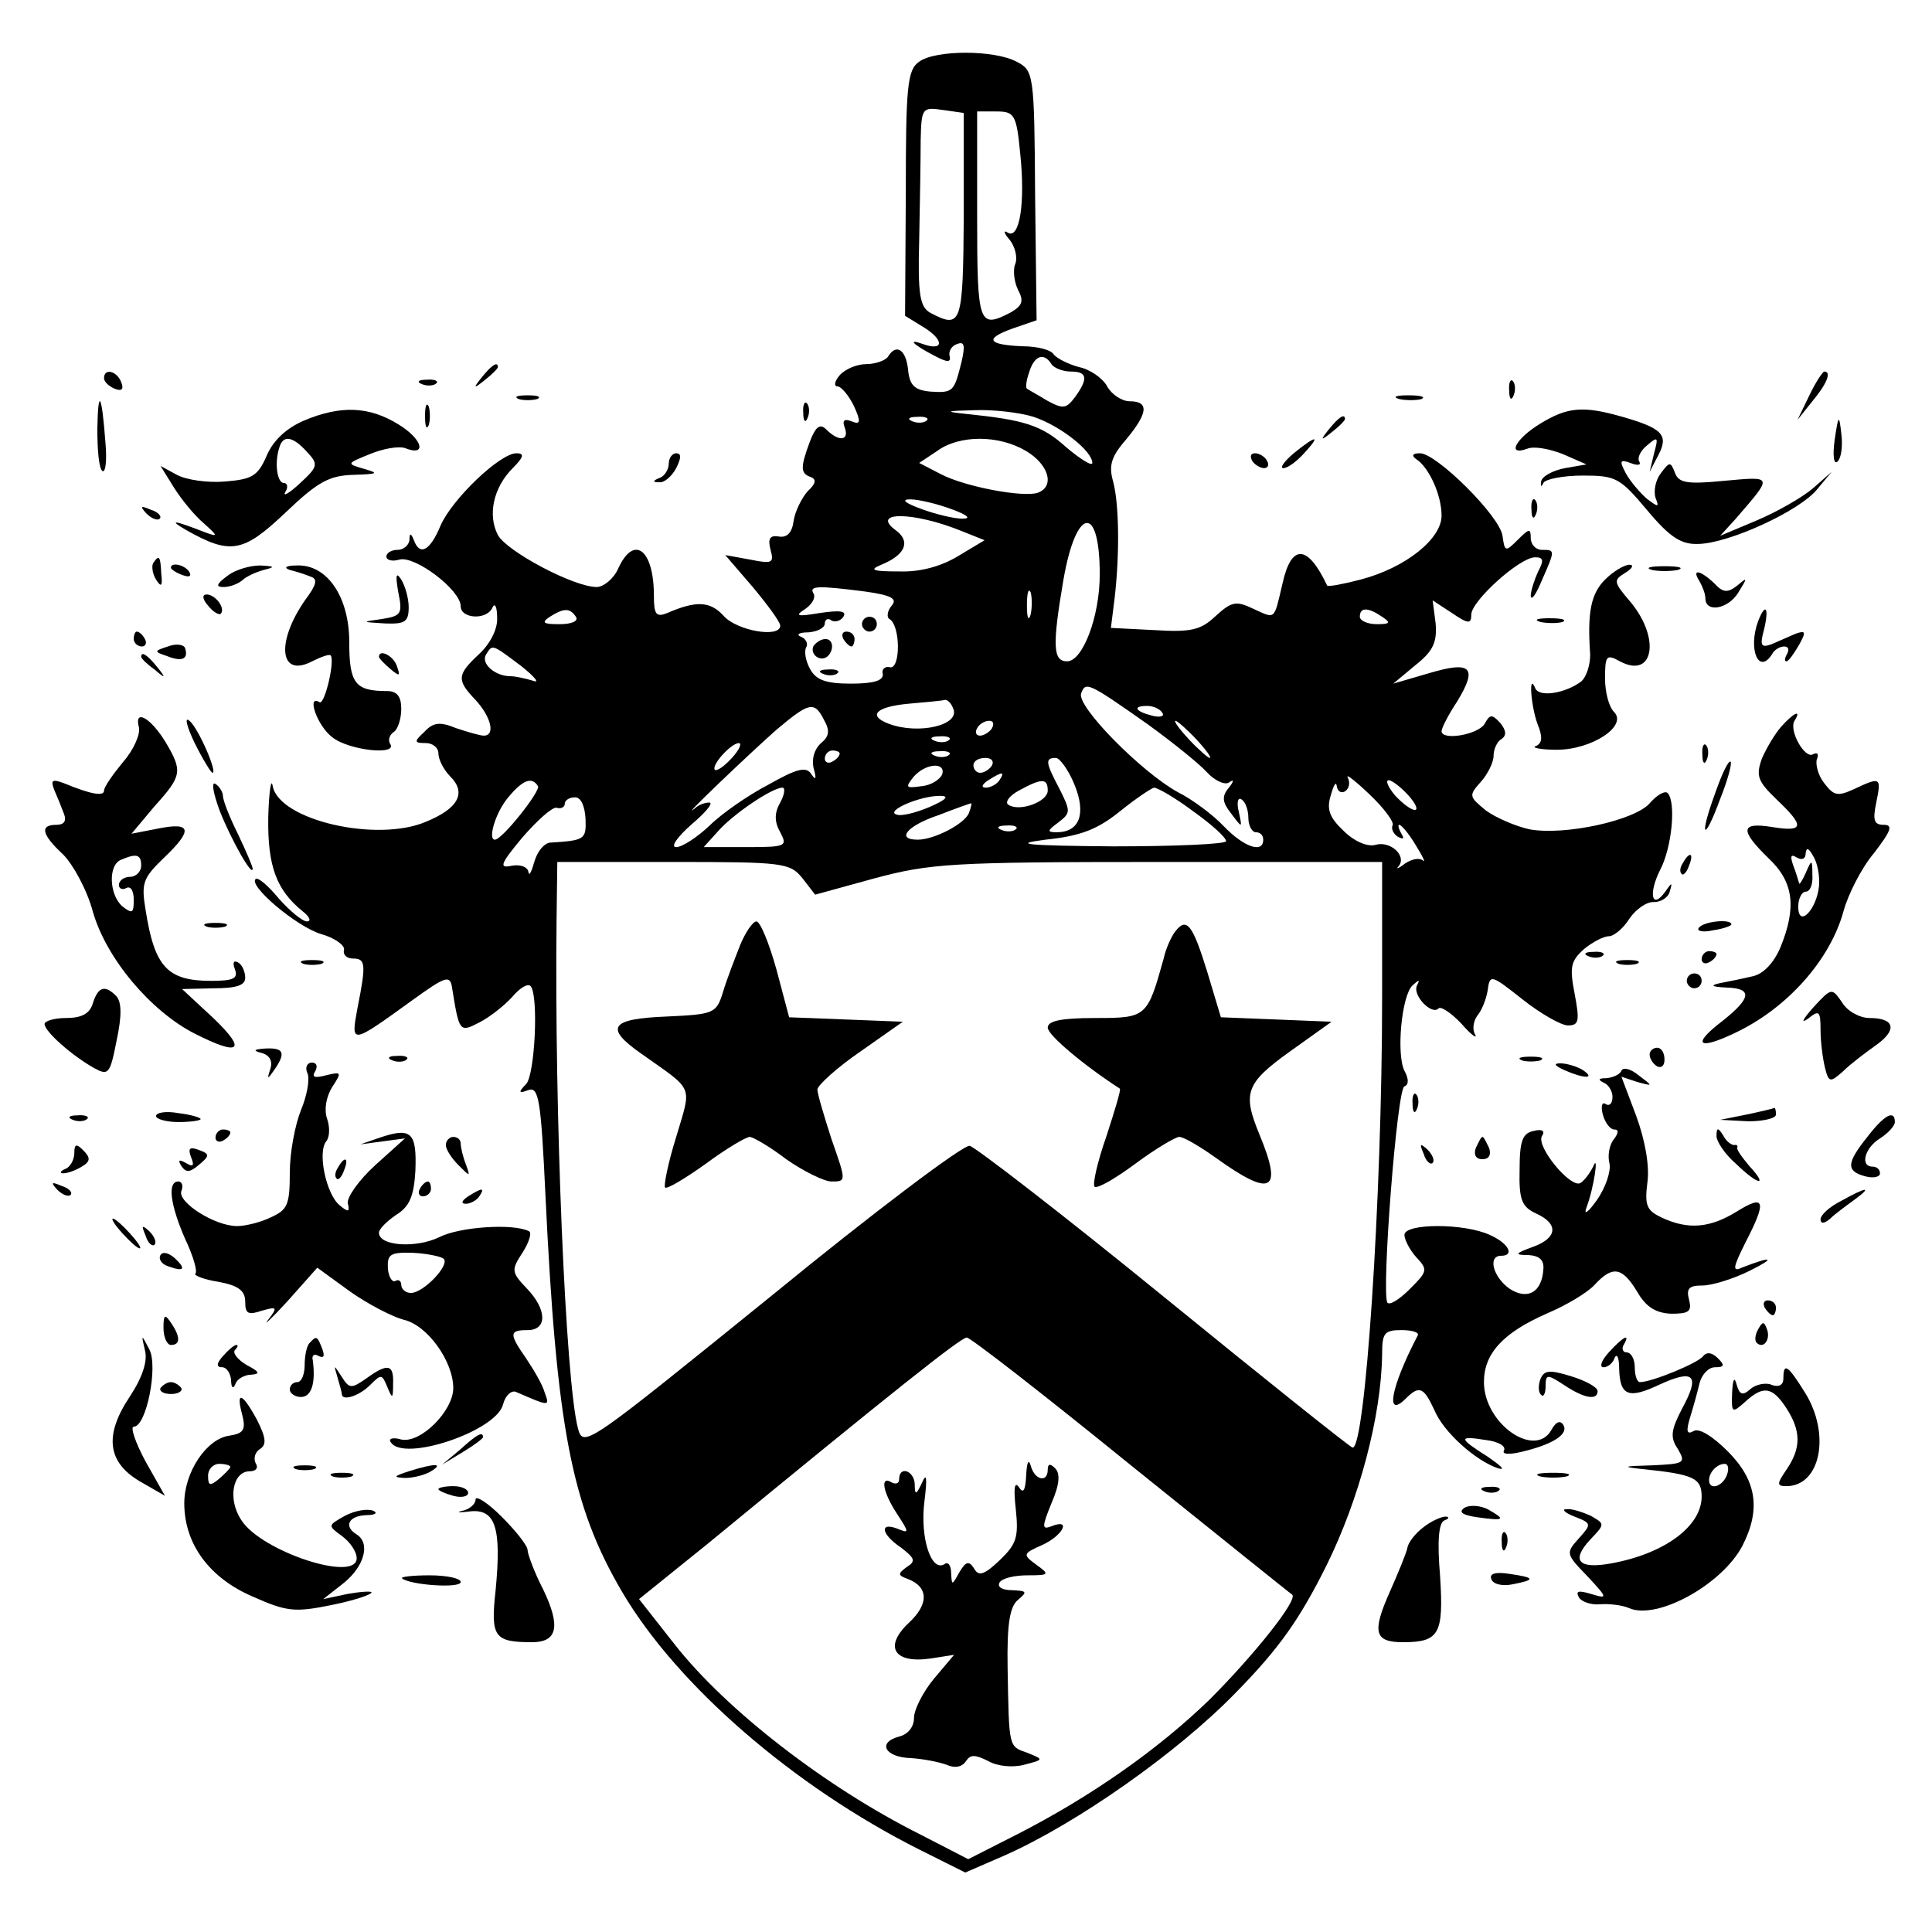 <?xml version="1.0" standalone="no"?>
<!DOCTYPE svg PUBLIC "-//W3C//DTD SVG 20010904//EN"
 "http://www.w3.org/TR/2001/REC-SVG-20010904/DTD/svg10.dtd">
<svg version="1.0" xmlns="http://www.w3.org/2000/svg"
 width="260pt" height="260pt" viewBox="0 0 260 260"
 preserveAspectRatio="xMidYMid meet">
<g transform="translate(0,260) scale(0.1,-0.1)"
fill="#000000" stroke="none">
<path d="M1237 2517 c-16 -11 -18 -33 -18 -177 l-1 -165 26 -16 c27 -17 26
-32 -2 -22 -22 8 -13 -1 16 -16 17 -9 22 -9 20 0 -2 6 3 14 10 16 10 4 11 -2
6 -24 -10 -40 -11 -42 -42 -40 -21 2 -28 8 -30 30 -3 27 -16 35 -27 17 -3 -5
-17 -10 -29 -10 -13 0 -29 -7 -36 -15 -7 -8 -8 -15 -3 -15 5 0 15 -12 22 -26
10 -22 9 -26 -3 -21 -10 4 -13 1 -9 -9 6 -17 -8 -19 -25 -2 -8 8 -14 5 -22
-16 -13 -35 -13 -43 1 -48 8 -3 7 -9 -4 -19 -8 -9 -17 -27 -19 -40 -2 -16 -9
-23 -20 -21 -12 2 -15 -3 -11 -18 5 -18 2 -19 -28 -13 l-33 6 37 -43 c20 -24
37 -47 37 -52 0 -17 -58 -7 -76 13 -18 20 -37 21 -76 4 -15 -6 -18 -2 -18 23
0 63 -27 83 -48 37 -6 -14 -20 -25 -29 -25 -31 0 -121 48 -133 70 -14 27 -6
64 20 90 15 15 16 20 5 20 -22 0 -86 -61 -102 -97 -14 -34 -28 -42 -36 -20 -4
10 -6 10 -6 0 -1 -7 -8 -13 -16 -13 -8 0 -15 -4 -15 -9 0 -5 8 -7 18 -4 21 5
82 -41 82 -63 0 -17 36 -19 43 -1 3 6 6 0 6 -14 1 -15 -9 -35 -24 -49 -30 -28
-31 -35 -5 -62 21 -23 27 -48 11 -48 -5 0 -22 5 -37 10 -22 9 -31 8 -43 -5
-14 -13 -14 -15 2 -15 9 0 17 -6 17 -14 0 -8 7 -22 16 -31 22 -22 11 -43 -33
-61 -66 -28 -197 2 -206 48 -2 12 -5 -6 -6 -42 -1 -66 11 -98 47 -127 9 -7 11
-13 5 -13 -6 0 -23 14 -38 31 -14 17 -28 29 -31 26 -10 -9 55 -64 88 -74 18
-5 32 -15 31 -21 -2 -7 4 -12 12 -12 17 0 18 -7 6 -67 -9 -49 -9 -49 74 11 43
31 50 34 53 19 10 -62 10 -63 37 -49 14 7 34 23 44 34 10 12 21 19 25 15 11
-12 6 -119 -6 -132 -11 -11 -10 -13 3 -8 14 5 17 -13 23 -141 15 -314 35 -418
103 -534 74 -126 231 -262 400 -347 l62 -31 53 23 c97 43 232 138 310 218 60
61 87 100 123 172 44 89 74 201 75 285 0 28 3 32 26 32 14 0 24 -3 22 -7 -37
-71 -44 -113 -16 -85 18 18 24 15 38 -15 12 -30 56 -69 86 -79 11 -3 4 3 -13
15 -41 26 -41 29 -3 23 16 -2 27 -8 24 -14 -3 -5 6 -6 23 -2 43 10 64 24 57
36 -4 7 -10 5 -16 -6 -22 -40 -91 8 -91 64 0 38 25 66 84 92 26 11 55 28 65
39 24 26 37 24 57 -9 12 -21 25 -29 46 -30 24 0 28 3 24 19 -4 15 0 19 18 19
13 0 42 9 64 20 36 18 30 20 -11 4 -13 -6 -12 0 5 34 29 56 26 65 -11 42 -37
-23 -66 -25 -101 -9 -21 10 -24 16 -20 48 3 22 -3 56 -15 89 l-20 53 21 -7
c22 -6 22 -6 2 9 -11 9 -21 11 -23 6 -2 -5 -11 -9 -20 -10 -11 0 -12 -2 -4 -6
6 -2 12 -11 12 -19 0 -9 -4 -13 -9 -10 -5 4 -7 -3 -4 -14 3 -11 10 -20 15 -20
7 0 6 -5 0 -13 -6 -7 -9 -22 -6 -33 2 -10 -5 -32 -17 -49 -12 -17 -18 -21 -14
-10 10 26 17 75 9 55 -4 -8 -11 -18 -17 -22 -13 -8 -60 49 -52 63 5 7 0 10
-11 7 -15 -3 -19 -13 -19 -52 -1 -41 3 -50 22 -59 31 -14 29 -33 -4 -45 -25
-9 -25 -11 -6 -11 15 -1 21 -7 20 -19 -2 -32 -22 -42 -46 -26 -22 16 -29 44
-11 44 19 0 10 17 -15 28 -34 16 -115 16 -115 0 0 -6 7 -20 16 -30 16 -17 15
-19 -9 -43 -14 -14 -27 -22 -30 -18 -8 15 13 288 23 291 6 2 6 10 0 21 -11 22
-4 101 11 115 9 8 10 8 6 0 -7 -13 20 -41 29 -31 3 3 17 -6 31 -21 13 -15 22
-21 18 -14 -4 7 -2 18 3 25 6 7 12 22 14 34 3 22 4 22 47 -12 24 -19 52 -35
61 -35 15 0 16 6 9 43 -7 36 -5 44 13 60 11 9 26 17 33 17 7 0 20 11 28 24 9
13 24 23 33 22 9 0 19 6 21 14 4 13 3 13 -6 0 -18 -25 -23 -3 -7 29 16 30 22
92 10 104 -4 3 -14 -3 -23 -13 -19 -24 -116 -45 -163 -36 -18 4 -44 15 -58 25
-23 19 -24 20 -7 39 9 10 17 26 17 35 0 9 5 19 10 22 8 5 7 12 -1 22 -11 12
-14 12 -21 -1 -9 -15 -58 -23 -58 -10 0 4 9 22 21 40 28 46 19 55 -38 38 l-48
-14 30 25 c24 19 29 31 27 56 l-4 31 26 -17 c22 -15 26 -15 26 -2 0 18 65 77
86 77 11 0 12 -4 4 -19 -5 -11 -10 -26 -10 -33 1 -7 7 2 15 21 18 41 18 41 0
41 -8 0 -15 7 -15 16 0 13 -2 13 -17 -2 -17 -17 -18 -17 -21 5 -4 27 -89 111
-111 111 -10 0 -12 -3 -5 -8 17 -11 34 -48 34 -76 0 -31 -48 -70 -109 -86 -23
-6 -44 -10 -45 -8 -26 55 -48 57 -60 3 -12 -51 -9 -48 -40 -34 -23 11 -29 9
-50 -10 -20 -19 -33 -22 -82 -19 l-59 3 5 40 c7 60 6 127 -2 157 -6 21 -3 33
17 56 30 36 32 52 5 52 -10 0 -24 9 -30 20 -6 11 -23 23 -38 26 -15 4 -30 12
-34 17 -3 6 -22 11 -42 11 -47 2 -52 10 -13 24 l32 11 -2 168 c-1 165 -2 168
-25 180 -30 16 -109 16 -131 0z m60 -208 c-1 -146 -3 -152 -45 -130 -14 8 -17
24 -15 98 1 48 2 109 2 134 1 44 2 45 30 41 l28 -4 0 -139z m76 84 c7 -67 -1
-116 -17 -106 -6 4 -5 -1 3 -10 7 -9 11 -24 7 -33 -3 -8 -1 -24 4 -34 8 -15 6
-21 -9 -30 -44 -23 -46 -18 -46 130 l0 140 26 0 c24 0 27 -4 32 -57z m42 -283
c3 -5 15 -10 26 -10 22 0 24 -9 6 -34 -12 -16 -16 -17 -38 -5 -13 8 -26 15
-27 16 -2 1 -1 11 3 22 7 23 20 27 30 11z m-24 -71 c36 -12 79 -46 79 -62 0
-5 -16 5 -35 21 -33 30 -57 37 -135 45 -29 3 -28 4 11 5 25 1 61 -3 80 -9z
m-144 -5 c-3 -3 -12 -4 -19 -1 -8 3 -5 6 6 6 11 1 17 -2 13 -5z m134 -41 c30
-18 39 -47 16 -56 -19 -7 -99 8 -131 25 l-29 15 24 16 c30 22 83 22 120 0z
m-101 -78 c22 -8 28 -13 15 -13 -11 0 -36 6 -55 13 -22 8 -28 13 -15 13 11 0
36 -6 55 -13z m15 -30 l30 -12 -35 -21 c-23 -14 -51 -22 -80 -21 -36 0 -41 2
-24 9 32 13 40 31 20 46 -36 26 23 26 89 -1z m185 -58 c0 -57 -23 -117 -44
-117 -19 0 -20 21 -5 109 17 99 49 104 49 8z m-316 -23 c36 -5 44 -10 36 -19
-6 -7 -7 -16 -3 -18 15 -9 15 -67 1 -65 -7 2 -12 -3 -10 -9 1 -9 -12 -13 -43
-13 -34 0 -47 5 -55 20 -6 11 -8 24 -5 29 3 5 -1 12 -7 14 -7 3 -3 6 10 6 12
1 22 6 22 12 0 5 4 8 9 4 5 -3 13 0 16 5 5 8 -5 9 -32 5 -30 -5 -34 -4 -20 5
9 6 15 15 12 21 -7 11 6 11 69 3z m223 -31 c-3 -10 -5 -4 -5 12 0 17 2 24 5
18 2 -7 2 -21 0 -30z m-612 -3 c4 -6 -6 -10 -22 -10 -22 0 -25 2 -13 10 19 12
27 12 35 0z m1085 0 c12 -8 11 -10 -7 -10 -13 0 -23 5 -23 10 0 13 11 13 30 0z
m-1159 -66 c19 -15 26 -24 16 -20 -10 3 -24 6 -30 6 -21 0 -40 17 -33 29 9 14
7 15 47 -15z m844 -79 c33 -24 68 -52 79 -64 10 -11 24 -18 30 -14 7 5 7 2 -1
-8 -9 -11 -8 -19 4 -34 15 -20 15 -20 10 3 -3 12 -1 20 4 16 5 -3 9 -14 9 -25
0 -10 5 -19 10 -19 6 0 10 -4 10 -10 0 -19 -26 -10 -53 18 -14 15 -42 36 -62
46 -49 27 -137 116 -130 133 6 16 9 15 90 -42z m-262 21 c9 -22 -47 -35 -87
-20 -29 11 -17 23 27 27 23 2 45 4 48 5 4 1 9 -4 12 -12z m-174 -15 c8 -14 7
-22 -4 -31 -9 -8 -13 -21 -10 -34 4 -14 3 -17 -3 -8 -7 11 -19 8 -58 -14 -27
-14 -63 -39 -79 -55 -17 -16 -37 -29 -45 -29 -8 0 1 13 20 30 19 16 30 29 25
30 -6 0 -15 -3 -20 -8 -25 -20 77 77 110 106 44 37 51 39 64 13z m455 10 c4
-5 -3 -7 -14 -4 -23 6 -26 13 -6 13 8 0 17 -4 20 -9z m-229 -21 c-3 -5 -11
-10 -16 -10 -6 0 -7 5 -4 10 3 6 11 10 16 10 6 0 7 -4 4 -10z m275 -15 c13
-14 21 -25 18 -25 -2 0 -15 11 -28 25 -13 14 -21 25 -18 25 2 0 15 -11 28 -25z
m-333 -1 c-3 -3 -12 -4 -19 -1 -8 3 -5 6 6 6 11 1 17 -2 13 -5z m-292 -24
c-10 -11 -20 -18 -23 -16 -5 6 21 35 32 36 5 0 1 -9 -9 -20z m145 6 c0 -3 -4
-8 -10 -11 -5 -3 -10 -1 -10 4 0 6 5 11 10 11 6 0 10 -2 10 -4z m147 -2 c-3
-3 -12 -4 -19 -1 -8 3 -5 6 6 6 11 1 17 -2 13 -5z m58 -14 c-3 -5 -10 -10 -16
-10 -5 0 -9 5 -9 10 0 6 7 10 16 10 8 0 12 -4 9 -10z m111 -26 c16 -39 7 -64
-24 -64 -13 0 -13 2 2 13 17 13 17 15 2 45 -19 36 -20 42 -5 42 5 0 17 -16 25
-36z m-178 14 c-3 -7 -15 -15 -28 -16 -21 -3 -22 -2 -11 12 16 19 44 21 39 4z
m77 -8 c-3 -5 -12 -10 -18 -10 -7 0 -6 4 3 10 19 12 23 12 15 0z m529 -61 c-2
-4 1 -11 7 -15 8 -4 9 -3 5 4 -4 7 -5 12 -3 12 3 0 13 -12 22 -27 10 -16 14
-25 10 -21 -5 4 -15 2 -24 -4 -9 -7 -13 -8 -9 -4 12 14 -11 35 -31 29 -11 -3
-29 5 -43 19 -19 18 -23 29 -17 48 4 14 7 19 8 12 1 -7 6 -10 11 -7 6 4 7 12
4 18 -4 7 9 -3 29 -22 20 -19 34 -38 31 -42z m-1150 53 c4 -6 -48 -72 -58 -72
-10 0 1 37 18 57 20 24 32 28 40 15z m686 -6 c0 -15 -38 -29 -53 -19 -5 3 1
12 14 19 31 17 39 17 39 0z m485 -6 c10 -11 14 -20 9 -20 -5 0 -17 9 -27 20
-9 11 -13 20 -8 20 4 0 16 -9 26 -20z m-845 -10 c-8 -14 -8 -26 0 -40 10 -19
8 -20 -46 -20 l-57 0 19 21 c20 23 73 59 87 59 4 0 3 -9 -3 -20z m556 -12 c24
-17 44 -35 44 -40 0 -4 -69 -7 -152 -7 -117 1 -138 3 -91 9 48 5 70 14 100 38
21 17 42 31 46 32 5 0 29 -14 53 -32z m-818 -10 c1 -28 -1 -29 -48 -32 -8 -1
-17 -12 -21 -26 -4 -14 -7 -20 -8 -13 -1 6 -10 10 -22 8 -18 -4 -16 2 14 38
20 23 40 41 46 40 6 -2 11 1 11 5 0 5 6 9 14 9 8 0 13 -12 14 -29z m463 16
c-19 -8 -39 -13 -45 -10 -14 5 32 25 59 25 13 0 9 -5 -14 -15z m53 -8 c-6 -15
-47 -36 -69 -36 -30 0 -14 19 28 33 23 9 43 16 44 16 1 1 0 -5 -3 -13z m63
-22 c-3 -3 -12 -4 -19 -1 -8 3 -5 6 6 6 11 1 17 -2 13 -5z m-287 -66 l17 -22
80 22 c75 20 103 22 382 22 l301 0 0 -182 c0 -270 -23 -612 -40 -606 -5 2
-119 93 -254 203 -135 110 -253 201 -261 203 -8 2 -129 -89 -267 -202 -246
-199 -253 -205 -260 -179 -17 62 -32 427 -29 686 l1 77 156 0 c148 0 157 -1
174 -22z m442 -790 c117 -94 215 -173 217 -174 8 -7 -51 -81 -111 -141 -69
-67 -160 -131 -260 -182 l-65 -33 -64 33 c-128 64 -262 168 -331 256 l-48 61
93 75 c247 203 340 277 348 277 5 0 104 -77 221 -172z"/>
<path d="M1160 1760 c0 -5 5 -10 10 -10 6 0 10 5 10 10 0 6 -4 10 -10 10 -5 0
-10 -4 -10 -10z"/>
<path d="M1135 1740 c3 -5 8 -10 11 -10 2 0 4 5 4 10 0 6 -5 10 -11 10 -5 0
-7 -4 -4 -10z"/>
<path d="M1095 1731 c-6 -11 9 -23 19 -14 9 9 7 23 -3 23 -6 0 -12 -4 -16 -9z"/>
<path d="M1108 1693 c7 -3 16 -2 19 1 4 3 -2 6 -13 5 -11 0 -14 -3 -6 -6z"/>
<path d="M996 1328 c-7 -18 -18 -46 -23 -63 -9 -29 -12 -30 -76 -33 -76 -3
-84 -15 -34 -50 72 -51 68 -41 47 -112 -11 -35 -17 -66 -15 -68 2 -3 27 12 55
32 27 20 54 36 59 36 4 0 27 -13 49 -30 23 -16 51 -30 61 -30 20 0 20 0 0 57
-10 31 -19 61 -19 67 1 6 26 29 58 51 l57 40 -76 3 -77 3 -17 64 c-10 36 -22
65 -27 65 -5 0 -15 -15 -22 -32z"/>
<path d="M1582 1347 c-5 -6 -13 -23 -16 -37 -22 -79 -23 -80 -92 -80 -47 0
-64 -4 -64 -13 0 -10 49 -51 97 -82 2 -1 -7 -30 -18 -64 -12 -34 -19 -65 -16
-68 4 -3 28 11 55 31 27 20 54 36 59 36 6 0 28 -13 49 -28 75 -54 91 -46 59
31 -23 56 -19 69 41 112 l56 40 -74 3 -75 3 -18 60 c-20 65 -28 75 -43 56z"/>
<path d="M1381 615 c-1 -21 -4 -26 -10 -16 -6 8 -7 -3 -4 -30 4 -38 1 -47 -22
-69 -20 -19 -28 -22 -34 -11 -7 11 -11 10 -20 -5 -10 -18 -10 -18 -11 -1 0 10
-4 16 -9 12 -18 -11 -33 36 -27 84 4 32 3 40 -3 26 -8 -17 -10 -18 -10 -2 -1
18 -21 25 -21 6 0 -5 -4 -7 -10 -4 -16 10 -12 -13 7 -42 17 -26 17 -27 0 -20
-24 9 -21 -8 6 -26 18 -14 20 -18 7 -26 -12 -9 -12 -11 2 -16 28 -11 28 -34 1
-59 -34 -32 -20 -55 29 -48 l32 5 -27 -32 c-15 -18 -27 -42 -27 -53 0 -12 -8
-22 -20 -25 -30 -8 -19 -28 16 -29 16 -1 37 -5 48 -9 11 -5 21 -3 26 5 6 9 12
9 30 0 12 -7 33 -9 48 -5 27 7 27 7 5 16 -26 9 -25 6 -27 114 -1 60 3 83 14
92 13 11 12 12 -8 13 -13 0 -20 4 -17 10 3 6 20 10 38 10 29 0 30 1 12 14 -19
14 -19 15 8 27 28 13 39 36 12 25 -13 -5 -13 -1 0 31 11 25 12 40 5 47 -7 7
-10 6 -10 -2 0 -18 -18 -14 -23 6 -3 9 -5 4 -6 -13z"/>
<path d="M649 2093 c-13 -16 -12 -17 4 -4 9 7 17 15 17 17 0 8 -8 3 -21 -13z"/>
<path d="M140 2091 c0 -5 7 -11 14 -14 10 -4 13 -1 9 9 -6 15 -23 19 -23 5z"/>
<path d="M2435 2068 l-16 -33 20 25 c20 24 26 40 16 40 -2 0 -12 -15 -20 -32z"/>
<path d="M568 2083 c7 -3 16 -2 19 1 4 3 -2 6 -13 5 -11 0 -14 -3 -6 -6z"/>
<path d="M2031 2074 c0 -11 3 -14 6 -6 3 7 2 16 -1 19 -3 4 -6 -2 -5 -13z"/>
<path d="M131 2023 c0 -28 2 -54 7 -57 4 -2 6 14 4 37 -5 68 -10 76 -11 20z"/>
<path d="M698 2063 c6 -2 18 -2 25 0 6 3 1 5 -13 5 -14 0 -19 -2 -12 -5z"/>
<path d="M1883 2063 c9 -2 23 -2 30 0 6 3 -1 5 -18 5 -16 0 -22 -2 -12 -5z"/>
<path d="M572 2040 c0 -14 2 -19 5 -12 2 6 2 18 0 25 -3 6 -5 1 -5 -13z"/>
<path d="M1081 2044 c0 -11 3 -14 6 -6 3 7 2 16 -1 19 -3 4 -6 -2 -5 -13z"/>
<path d="M409 2034 c-23 -10 -41 -26 -50 -47 -12 -28 -20 -32 -56 -35 -23 -2
-52 2 -65 9 l-22 12 18 -29 c10 -16 28 -38 40 -48 20 -18 20 -19 1 -12 -41 16
-49 17 -25 3 60 -34 77 -31 134 23 44 42 59 50 92 51 32 1 35 2 14 8 -24 7
-24 7 8 20 17 7 38 11 47 8 30 -12 24 12 -9 32 -39 24 -77 26 -127 5z m4 -42
c16 -17 15 -20 -10 -43 -14 -13 -23 -18 -19 -11 4 6 3 12 -2 12 -9 0 -13 27
-6 48 5 17 18 15 37 -6z"/>
<path d="M2073 2030 c-33 -20 -46 -44 -18 -34 9 4 30 0 48 -7 l32 -14 -29 -5
c-16 -3 -31 -11 -32 -18 -1 -7 0 -8 3 -2 2 5 26 10 53 10 45 0 50 -3 87 -47
31 -37 46 -46 69 -45 41 1 135 44 159 73 l20 24 -25 -22 c-14 -12 -47 -31 -75
-43 l-50 -21 21 23 c50 58 51 57 -15 51 -51 -5 -62 -3 -67 11 -6 15 -7 15 -19
-1 -7 -9 -10 -24 -7 -33 5 -13 4 -13 -12 -1 -9 8 -22 23 -28 34 -9 17 -8 19 6
14 10 -4 15 -3 12 2 -3 5 2 15 11 22 14 12 15 11 9 -11 l-6 -25 12 23 c14 27
5 36 -52 52 -50 14 -71 12 -107 -10z"/>
<path d="M1789 2023 c-13 -16 -12 -17 4 -4 9 7 17 15 17 17 0 8 -8 3 -21 -13z"/>
<path d="M2469 2008 c-3 -22 -1 -34 4 -29 5 5 7 21 5 37 -3 27 -4 26 -9 -8z"/>
<path d="M1741 1990 c-13 -11 -19 -20 -14 -20 6 0 18 9 28 20 23 25 17 25 -14
0z"/>
<path d="M900 1976 c0 -8 -6 -17 -12 -19 -10 -4 -10 -6 -1 -6 7 -1 17 8 23 19
7 14 7 20 0 20 -5 0 -10 -6 -10 -14z"/>
<path d="M1685 1980 c3 -5 11 -10 16 -10 6 0 7 5 4 10 -3 6 -11 10 -16 10 -6
0 -7 -4 -4 -10z"/>
<path d="M2061 1914 c0 -11 3 -14 6 -6 3 7 2 16 -1 19 -3 4 -6 -2 -5 -13z"/>
<path d="M197 1909 c7 -7 15 -10 18 -7 3 3 -2 9 -12 12 -14 6 -15 5 -6 -5z"/>
<path d="M206 1842 c-2 -4 -1 -14 4 -22 7 -11 9 -9 7 8 -1 24 -3 26 -11 14z"/>
<path d="M230 1836 c0 -2 7 -7 16 -10 8 -3 12 -2 9 4 -6 10 -25 14 -25 6z"/>
<path d="M306 1825 c-15 -11 -16 -15 -5 -15 8 0 19 4 25 9 5 5 18 11 29 14 16
4 15 5 -5 6 -14 0 -34 -6 -44 -14z"/>
<path d="M390 1833 c8 -2 21 -6 28 -9 10 -3 8 -11 -7 -31 -40 -57 -35 -106 9
-83 12 6 23 10 25 8 6 -7 -8 -67 -15 -63 -18 11 -3 -32 17 -47 22 -18 89 -25
78 -9 -3 5 -1 12 5 16 5 3 10 17 10 31 0 17 -6 24 -19 24 -43 0 -51 10 -51 66
0 61 -30 105 -71 103 -14 0 -18 -3 -9 -6z"/>
<path d="M2160 1820 c-19 -19 -24 -44 -20 -101 0 -14 -5 -30 -12 -36 -21 -16
-57 -22 -62 -9 -9 22 -6 -23 3 -48 7 -17 7 -26 -2 -30 -7 -2 6 -5 28 -5 47 0
96 32 77 51 -7 7 -12 27 -12 45 0 31 2 33 20 23 45 -24 55 30 15 79 -24 28
-24 30 -8 40 10 6 12 11 6 11 -7 0 -22 -9 -33 -20z"/>
<path d="M2223 1833 c9 -2 25 -2 35 0 9 3 1 5 -18 5 -19 0 -27 -2 -17 -5z"/>
<path d="M536 1803 c6 -29 4 -32 -22 -36 -28 -4 -28 -4 4 -6 27 -1 32 2 32 22
0 12 -5 29 -10 37 -7 11 -8 6 -4 -17z"/>
<path d="M2287 1818 c4 -7 8 -17 8 -23 0 -20 30 -15 44 7 13 21 13 22 -1 10
-13 -10 -19 -10 -31 3 -19 18 -31 20 -20 3z"/>
<path d="M280 1785 c7 -9 15 -13 17 -11 7 7 -7 26 -19 26 -6 0 -6 -6 2 -15z"/>
<path d="M2366 1764 c-14 -38 1 -73 19 -44 3 6 11 10 16 10 6 0 7 -4 4 -10 -3
-5 -4 -10 -1 -10 3 0 10 10 17 22 10 18 9 20 -5 15 -9 -4 -23 -10 -32 -14 -14
-5 -16 -2 -10 20 7 29 2 37 -8 11z"/>
<path d="M2073 1763 c9 -2 23 -2 30 0 6 3 -1 5 -18 5 -16 0 -22 -2 -12 -5z"/>
<path d="M180 1740 c0 -5 5 -10 11 -10 5 0 7 5 4 10 -3 6 -8 10 -11 10 -2 0
-4 -4 -4 -10z"/>
<path d="M226 1730 c-19 -6 -19 -7 -1 -13 20 -8 29 -4 24 11 -2 5 -13 6 -23 2z"/>
<path d="M190 1716 c0 -2 8 -10 18 -17 15 -13 16 -12 3 4 -13 16 -21 21 -21
13z"/>
<path d="M510 1716 c0 -2 7 -9 15 -16 13 -11 14 -10 9 4 -5 14 -24 23 -24 12z"/>
<path d="M187 1621 c2 -9 -7 -30 -21 -46 -14 -17 -26 -34 -26 -39 0 -8 -18 -5
-54 10 -16 6 -18 4 -13 -9 4 -9 10 -24 13 -32 4 -10 0 -15 -10 -15 -23 0 -20
-13 9 -40 13 -13 32 -47 40 -77 18 -63 78 -134 137 -164 61 -31 71 -23 25 21
l-42 39 43 1 c30 0 42 4 42 14 0 8 -4 18 -10 21 -6 3 -7 -1 -4 -9 5 -13 -2
-16 -32 -16 -59 0 -76 19 -88 95 -6 36 -4 43 24 70 40 38 38 49 -7 40 l-36 -7
31 37 c37 41 38 47 15 86 -20 33 -43 46 -36 20z m3 -186 c0 -8 -7 -15 -15 -15
-8 0 -15 -5 -15 -11 0 -5 5 -7 10 -4 6 3 10 -4 10 -16 0 -18 -2 -19 -15 -9
-18 15 -20 56 -2 63 21 9 27 7 27 -8z"/>
<path d="M262 1600 c11 -22 22 -40 24 -40 7 0 -19 60 -31 70 -7 6 -4 -7 7 -30z"/>
<path d="M2397 1622 c-8 -9 -20 -29 -26 -43 -8 -23 -6 -30 20 -55 38 -36 37
-44 -6 -37 -43 7 -44 -4 -5 -42 34 -32 38 -66 16 -120 -9 -21 -23 -36 -38 -39
-13 -3 -32 -7 -43 -9 -14 -3 -12 -5 8 -6 36 -1 34 -14 -5 -45 -42 -32 -33 -40
17 -16 70 33 128 98 146 164 6 22 24 58 41 78 23 30 26 38 13 38 -13 0 -15 6
-10 30 7 34 6 35 -30 18 -22 -10 -27 -9 -40 8 -8 10 -12 25 -10 32 3 7 1 10
-5 7 -11 -7 -33 32 -25 45 10 16 -1 11 -18 -8z m51 -214 c-3 -32 -28 -58 -28
-28 0 11 5 20 10 20 6 0 10 10 9 23 0 21 -1 21 -9 2 -5 -11 -9 -17 -9 -13 -1
3 -4 14 -8 24 -4 12 -3 15 5 10 7 -4 12 -2 12 6 1 8 4 7 10 -4 6 -9 9 -27 8
-40z"/>
<path d="M2291 1584 c0 -11 3 -14 6 -6 3 7 2 16 -1 19 -3 4 -6 -2 -5 -13z"/>
<path d="M2308 1532 c-22 -60 -15 -67 7 -7 10 25 16 47 14 50 -3 2 -12 -17
-21 -43z"/>
<path d="M296 1508 c16 -40 44 -89 44 -77 0 3 -9 24 -20 47 -11 22 -20 45 -20
51 0 5 -5 13 -10 16 -6 4 -3 -13 6 -37z"/>
<path d="M2265 1439 c-4 -6 -5 -12 -2 -15 2 -3 7 2 10 11 7 17 1 20 -8 4z"/>
<path d="M278 1353 c6 -2 18 -2 25 0 6 3 1 5 -13 5 -14 0 -19 -2 -12 -5z"/>
<path d="M2286 1351 c-3 -4 6 -6 19 -3 14 2 25 6 25 8 0 8 -39 4 -44 -5z"/>
<path d="M2138 1313 c7 -3 16 -2 19 1 4 3 -2 6 -13 5 -11 0 -14 -3 -6 -6z"/>
<path d="M2290 1309 c0 -5 5 -7 10 -4 6 3 10 8 10 11 0 2 -4 4 -10 4 -5 0 -10
-5 -10 -11z"/>
<path d="M408 1303 c6 -2 18 -2 25 0 6 3 1 5 -13 5 -14 0 -19 -2 -12 -5z"/>
<path d="M2178 1303 c6 -2 18 -2 25 0 6 3 1 5 -13 5 -14 0 -19 -2 -12 -5z"/>
<path d="M2270 1280 c0 -5 5 -10 10 -10 6 0 10 5 10 10 0 6 -4 10 -10 10 -5 0
-10 -4 -10 -10z"/>
<path d="M125 1250 c-4 -14 -15 -20 -36 -20 -16 0 -29 -4 -29 -8 0 -10 36 -42
66 -59 20 -11 22 -9 31 37 7 33 7 52 -1 60 -15 15 -24 12 -31 -10z"/>
<path d="M2440 1244 c-14 -16 -17 -22 -7 -15 15 12 17 11 17 -15 0 -16 3 -39
6 -51 5 -20 7 -20 24 -5 10 10 30 25 44 35 30 21 26 37 -8 37 -13 0 -30 9 -37
21 -14 20 -14 20 -39 -7z"/>
<path d="M352 1183 c11 -3 15 -11 12 -21 -5 -15 -4 -15 5 -2 16 23 13 30 -11
29 -17 -1 -18 -3 -6 -6z"/>
<path d="M2220 1181 c0 -6 5 -13 10 -16 6 -3 10 1 10 9 0 9 -4 16 -10 16 -5 0
-10 -4 -10 -9z"/>
<path d="M528 1173 c7 -3 16 -2 19 1 4 3 -2 6 -13 5 -11 0 -14 -3 -6 -6z"/>
<path d="M2048 1173 c6 -2 18 -2 25 0 6 3 1 5 -13 5 -14 0 -19 -2 -12 -5z"/>
<path d="M414 1155 c3 -8 -1 -30 -9 -49 -8 -20 -15 -57 -15 -84 0 -43 -3 -50
-25 -60 -14 -7 -35 -12 -46 -12 -30 0 -80 32 -75 47 3 7 1 13 -4 13 -15 0 -11
-31 9 -77 11 -23 17 -44 14 -47 -3 -2 11 -8 31 -11 27 -5 36 -12 36 -27 0 -16
4 -18 22 -12 21 6 22 5 9 -12 -8 -10 4 1 26 25 l40 45 44 -32 c24 -17 57 -34
72 -38 32 -7 67 -56 67 -92 0 -31 -45 -76 -71 -69 -10 3 -17 1 -13 -4 17 -27
142 15 151 51 3 12 11 19 17 17 46 -20 46 -20 39 -1 -3 11 -15 31 -25 46 -23
33 -23 38 2 38 27 0 26 28 -1 56 -21 22 -21 25 -6 48 9 14 13 27 9 29 -21 11
-94 6 -121 -8 -31 -15 -81 -12 -81 6 0 5 10 15 23 24 18 11 24 25 26 59 2 51
-5 59 -45 46 l-29 -10 30 4 30 4 -40 -36 c-22 -20 -38 -43 -37 -51 3 -12 1
-13 -11 -3 -18 15 -30 71 -18 86 5 6 5 20 1 31 -4 12 -1 29 7 42 13 20 13 21
-8 16 -15 -4 -20 -3 -15 5 4 7 2 12 -4 12 -7 0 -10 -7 -6 -15z m183 -249 c9
-8 -27 -46 -44 -46 -7 0 -13 5 -13 11 0 5 -4 8 -8 5 -4 -2 -9 5 -10 17 -1 19
3 22 34 21 19 -1 38 -5 41 -8z"/>
<path d="M2105 1160 c27 -12 43 -12 25 0 -8 5 -22 9 -30 9 -10 0 -8 -3 5 -9z"/>
<path d="M1901 1114 c0 -11 3 -14 6 -6 3 7 2 16 -1 19 -3 4 -6 -2 -5 -13z"/>
<path d="M210 1098 c0 -4 14 -8 30 -8 17 0 30 2 30 4 0 2 -13 6 -30 8 -16 3
-30 1 -30 -4z"/>
<path d="M2350 1100 l-35 -7 38 -2 c20 0 37 4 37 9 0 6 -1 9 -2 9 -2 -1 -19
-5 -38 -9z"/>
<path d="M98 1093 c7 -3 16 -2 19 1 4 3 -2 6 -13 5 -11 0 -14 -3 -6 -6z"/>
<path d="M2513 1070 c-28 -35 -29 -46 -3 -53 11 -3 20 -1 20 4 0 5 -4 9 -10 9
-17 0 -11 25 10 38 11 7 20 17 20 22 0 17 -14 10 -37 -20z"/>
<path d="M290 1069 c0 -5 5 -7 10 -4 6 3 10 8 10 11 0 2 -4 4 -10 4 -5 0 -10
-5 -10 -11z"/>
<path d="M2310 1071 c0 -7 11 -24 26 -37 31 -30 44 -31 18 -3 -10 12 -18 23
-16 25 1 2 -1 4 -4 3 -4 0 -11 5 -15 13 -7 11 -9 11 -9 -1z"/>
<path d="M600 1059 c0 -6 8 -18 17 -27 16 -16 16 -16 10 1 -4 10 -7 23 -7 28
0 5 -4 9 -10 9 -5 0 -10 -5 -10 -11z"/>
<path d="M1986 1055 c-3 -9 0 -15 9 -15 9 0 12 6 9 15 -4 8 -7 15 -9 15 -2 0
-5 -7 -9 -15z"/>
<path d="M100 1048 c0 -9 -6 -19 -12 -21 -7 -3 -8 -6 -3 -6 6 0 17 4 25 9 12
7 12 12 2 22 -9 9 -12 9 -12 -4z"/>
<path d="M257 1043 c5 -12 3 -14 -7 -8 -9 5 -11 4 -6 -4 6 -9 11 -9 22 0 17
14 17 16 0 22 -11 4 -13 1 -9 -10z"/>
<path d="M1916 1047 c3 -10 9 -15 12 -12 3 3 0 11 -7 18 -10 9 -11 8 -5 -6z"/>
<path d="M455 1029 c-4 -6 -5 -12 -2 -15 2 -3 7 2 10 11 7 17 1 20 -8 4z"/>
<path d="M77 999 c7 -7 15 -10 18 -7 3 3 -2 9 -12 12 -14 6 -15 5 -6 -5z"/>
<path d="M565 1000 c-3 -5 -1 -10 4 -10 6 0 11 5 11 10 0 6 -2 10 -4 10 -3 0
-8 -4 -11 -10z"/>
<path d="M630 990 c-9 -6 -10 -10 -3 -10 6 0 15 5 18 10 8 12 4 12 -15 0z"/>
<path d="M2478 984 c-16 -8 -28 -19 -28 -25 0 -6 5 -6 13 1 6 6 21 17 32 25
26 19 17 18 -17 -1z"/>
<path d="M165 940 c10 -11 20 -20 23 -20 3 0 -3 9 -13 20 -10 11 -20 20 -23
20 -3 0 3 -9 13 -20z"/>
<path d="M196 937 c3 -10 9 -15 12 -12 3 3 0 11 -7 18 -10 9 -11 8 -5 -6z"/>
<path d="M216 911 c-3 -5 1 -12 10 -15 22 -8 25 -4 9 11 -8 7 -16 9 -19 4z"/>
<path d="M2375 840 c3 -5 8 -10 11 -10 2 0 4 5 4 10 0 6 -5 10 -11 10 -5 0 -7
-4 -4 -10z"/>
<path d="M220 813 c0 -13 5 -23 10 -23 13 0 13 11 0 30 -8 12 -10 11 -10 -7z"/>
<path d="M2366 811 c-4 -7 -5 -15 -2 -18 9 -9 19 4 14 18 -4 11 -6 11 -12 0z"/>
<path d="M195 783 c4 -14 -3 -36 -20 -62 -35 -52 -31 -89 14 -115 l33 -19 -26
46 c-14 26 -21 47 -16 47 17 0 33 81 21 104 -11 21 -11 21 -6 -1z"/>
<path d="M417 793 c-4 -3 -7 -17 -7 -30 0 -12 -4 -23 -10 -23 -5 0 -10 -4 -10
-10 0 -5 7 -10 15 -10 14 0 20 18 16 49 -2 7 2 10 8 6 7 -3 8 0 5 9 -7 18 -8
19 -17 9z"/>
<path d="M2165 780 c-10 -11 -13 -20 -7 -20 6 0 13 6 15 13 3 6 6 0 6 -15 1
-37 13 -41 55 -21 46 21 54 12 30 -32 -15 -29 -17 -39 -6 -55 11 -19 9 -20
-35 -22 -39 -1 -41 -2 -13 -5 69 -7 80 -12 80 -37 0 -40 -50 -77 -122 -90 -44
-8 -54 4 -28 32 20 21 20 21 1 32 -11 5 -26 10 -33 9 -7 0 -2 -5 11 -10 23 -9
23 -10 6 -29 -18 -20 -18 -21 11 -51 28 -30 28 -31 5 -24 -17 5 -21 4 -16 -5
4 -6 17 -10 28 -9 12 1 30 -1 39 -5 38 -17 126 32 153 84 25 49 19 88 -20 127
-20 20 -39 32 -46 27 -9 -5 -10 0 -5 17 4 13 10 34 13 47 3 12 12 22 21 22 13
0 13 3 4 12 -8 8 -15 9 -20 3 -6 -9 -69 -35 -85 -35 -4 0 -7 9 -7 20 0 11 -5
20 -11 20 -5 0 -7 5 -4 10 10 17 -1 11 -20 -10z m159 -165 c-6 -16 -24 -21
-24 -7 0 11 11 22 21 22 5 0 6 -7 3 -15z"/>
<path d="M300 775 c-9 -10 -9 -15 -1 -15 6 0 11 -8 12 -17 0 -11 3 -13 6 -5 2
6 12 12 21 12 13 1 11 4 -6 13 -12 7 -19 16 -16 20 4 4 5 7 2 7 -3 0 -11 -7
-18 -15z"/>
<path d="M454 747 c3 -10 6 -21 6 -23 0 -10 23 -3 38 12 15 15 16 15 23 -2 7
-17 8 -17 8 4 1 26 -7 28 -36 7 -20 -14 -23 -14 -33 2 -11 17 -11 17 -6 0z"/>
<path d="M2073 744 c-3 -8 -3 -18 1 -21 3 -4 6 2 6 11 0 17 2 17 25 2 27 -18
45 -21 45 -8 0 5 -16 14 -36 20 -29 9 -36 8 -41 -4z"/>
<path d="M2400 745 c0 -9 -6 -12 -15 -9 -8 4 -22 1 -29 -5 -11 -10 -15 -8 -19
6 -3 11 -5 7 -6 -11 -1 -28 0 -28 17 -13 25 23 37 21 56 -8 20 -31 20 -54 0
-83 -13 -19 -13 -22 0 -22 46 0 60 70 25 126 -23 37 -29 41 -29 19z"/>
<path d="M216 732 c-2 -4 4 -8 14 -8 10 0 16 4 14 8 -3 4 -9 8 -14 8 -5 0 -11
-4 -14 -8z"/>
<path d="M326 696 c5 -20 2 -25 -17 -28 -31 -4 -61 -49 -61 -91 0 -55 34 -101
93 -126 45 -20 56 -21 105 -11 30 6 54 14 54 17 0 2 -15 1 -32 -2 l-33 -7 28
22 c27 22 36 53 17 65 -18 11 -11 25 13 26 12 0 16 3 9 6 -8 3 -25 0 -38 -7
-23 -13 -23 -13 -4 -27 11 -8 20 -21 20 -30 0 -33 -128 9 -155 51 -19 28 -12
66 11 66 9 0 12 5 8 11 -3 6 -1 15 6 19 9 6 8 15 -4 39 -20 37 -29 40 -20 7z
m-16 -70 c0 -2 -7 -9 -15 -16 -12 -10 -15 -10 -15 4 0 9 7 16 15 16 8 0 15 -2
15 -4z"/>
<path d="M619 649 l-24 -20 28 17 c15 9 27 18 27 20 0 8 -8 4 -31 -17z"/>
<path d="M398 623 c6 -2 18 -2 25 0 6 3 1 5 -13 5 -14 0 -19 -2 -12 -5z"/>
<path d="M550 620 c-21 -7 -21 -8 -5 -9 11 0 27 4 35 9 18 11 5 11 -30 0z"/>
<path d="M448 613 c6 -2 18 -2 25 0 6 3 1 5 -13 5 -14 0 -19 -2 -12 -5z"/>
<path d="M2073 613 c9 -2 25 -2 35 0 9 3 1 5 -18 5 -19 0 -27 -2 -17 -5z"/>
<path d="M590 596 c0 -2 9 -6 20 -9 11 -3 20 -1 20 4 0 5 -9 9 -20 9 -11 0
-20 -2 -20 -4z"/>
<path d="M1998 593 c7 -3 16 -2 19 1 4 3 -2 6 -13 5 -11 0 -14 -3 -6 -6z"/>
<path d="M640 582 c0 -6 -8 -13 -17 -15 -10 -2 -6 -3 9 -1 35 4 43 -22 35
-106 -7 -63 -2 -70 49 -70 34 0 39 21 15 71 -12 23 -21 48 -21 53 0 6 -16 26
-35 45 -19 19 -35 29 -35 23z"/>
<path d="M1971 571 c-9 -6 -3 -10 18 -13 36 -5 38 -3 13 11 -10 5 -24 6 -31 2z"/>
<path d="M1916 545 c-11 -8 -21 -21 -22 -28 -1 -6 -12 -33 -24 -60 -24 -54
-20 -67 18 -67 49 0 55 11 50 89 -4 47 -2 72 6 75 6 2 7 5 1 5 -5 0 -19 -6
-29 -14z"/>
<path d="M2021 524 c0 -11 3 -14 6 -6 3 7 2 16 -1 19 -3 4 -6 -2 -5 -13z"/>
<path d="M2007 475 c2 -7 15 -10 29 -7 31 6 30 9 -5 14 -19 3 -27 0 -24 -7z"/>
<path d="M541 476 c10 -9 79 -14 79 -5 0 5 -19 9 -42 9 -23 0 -39 -2 -37 -4z"/>
</g>
</svg>
